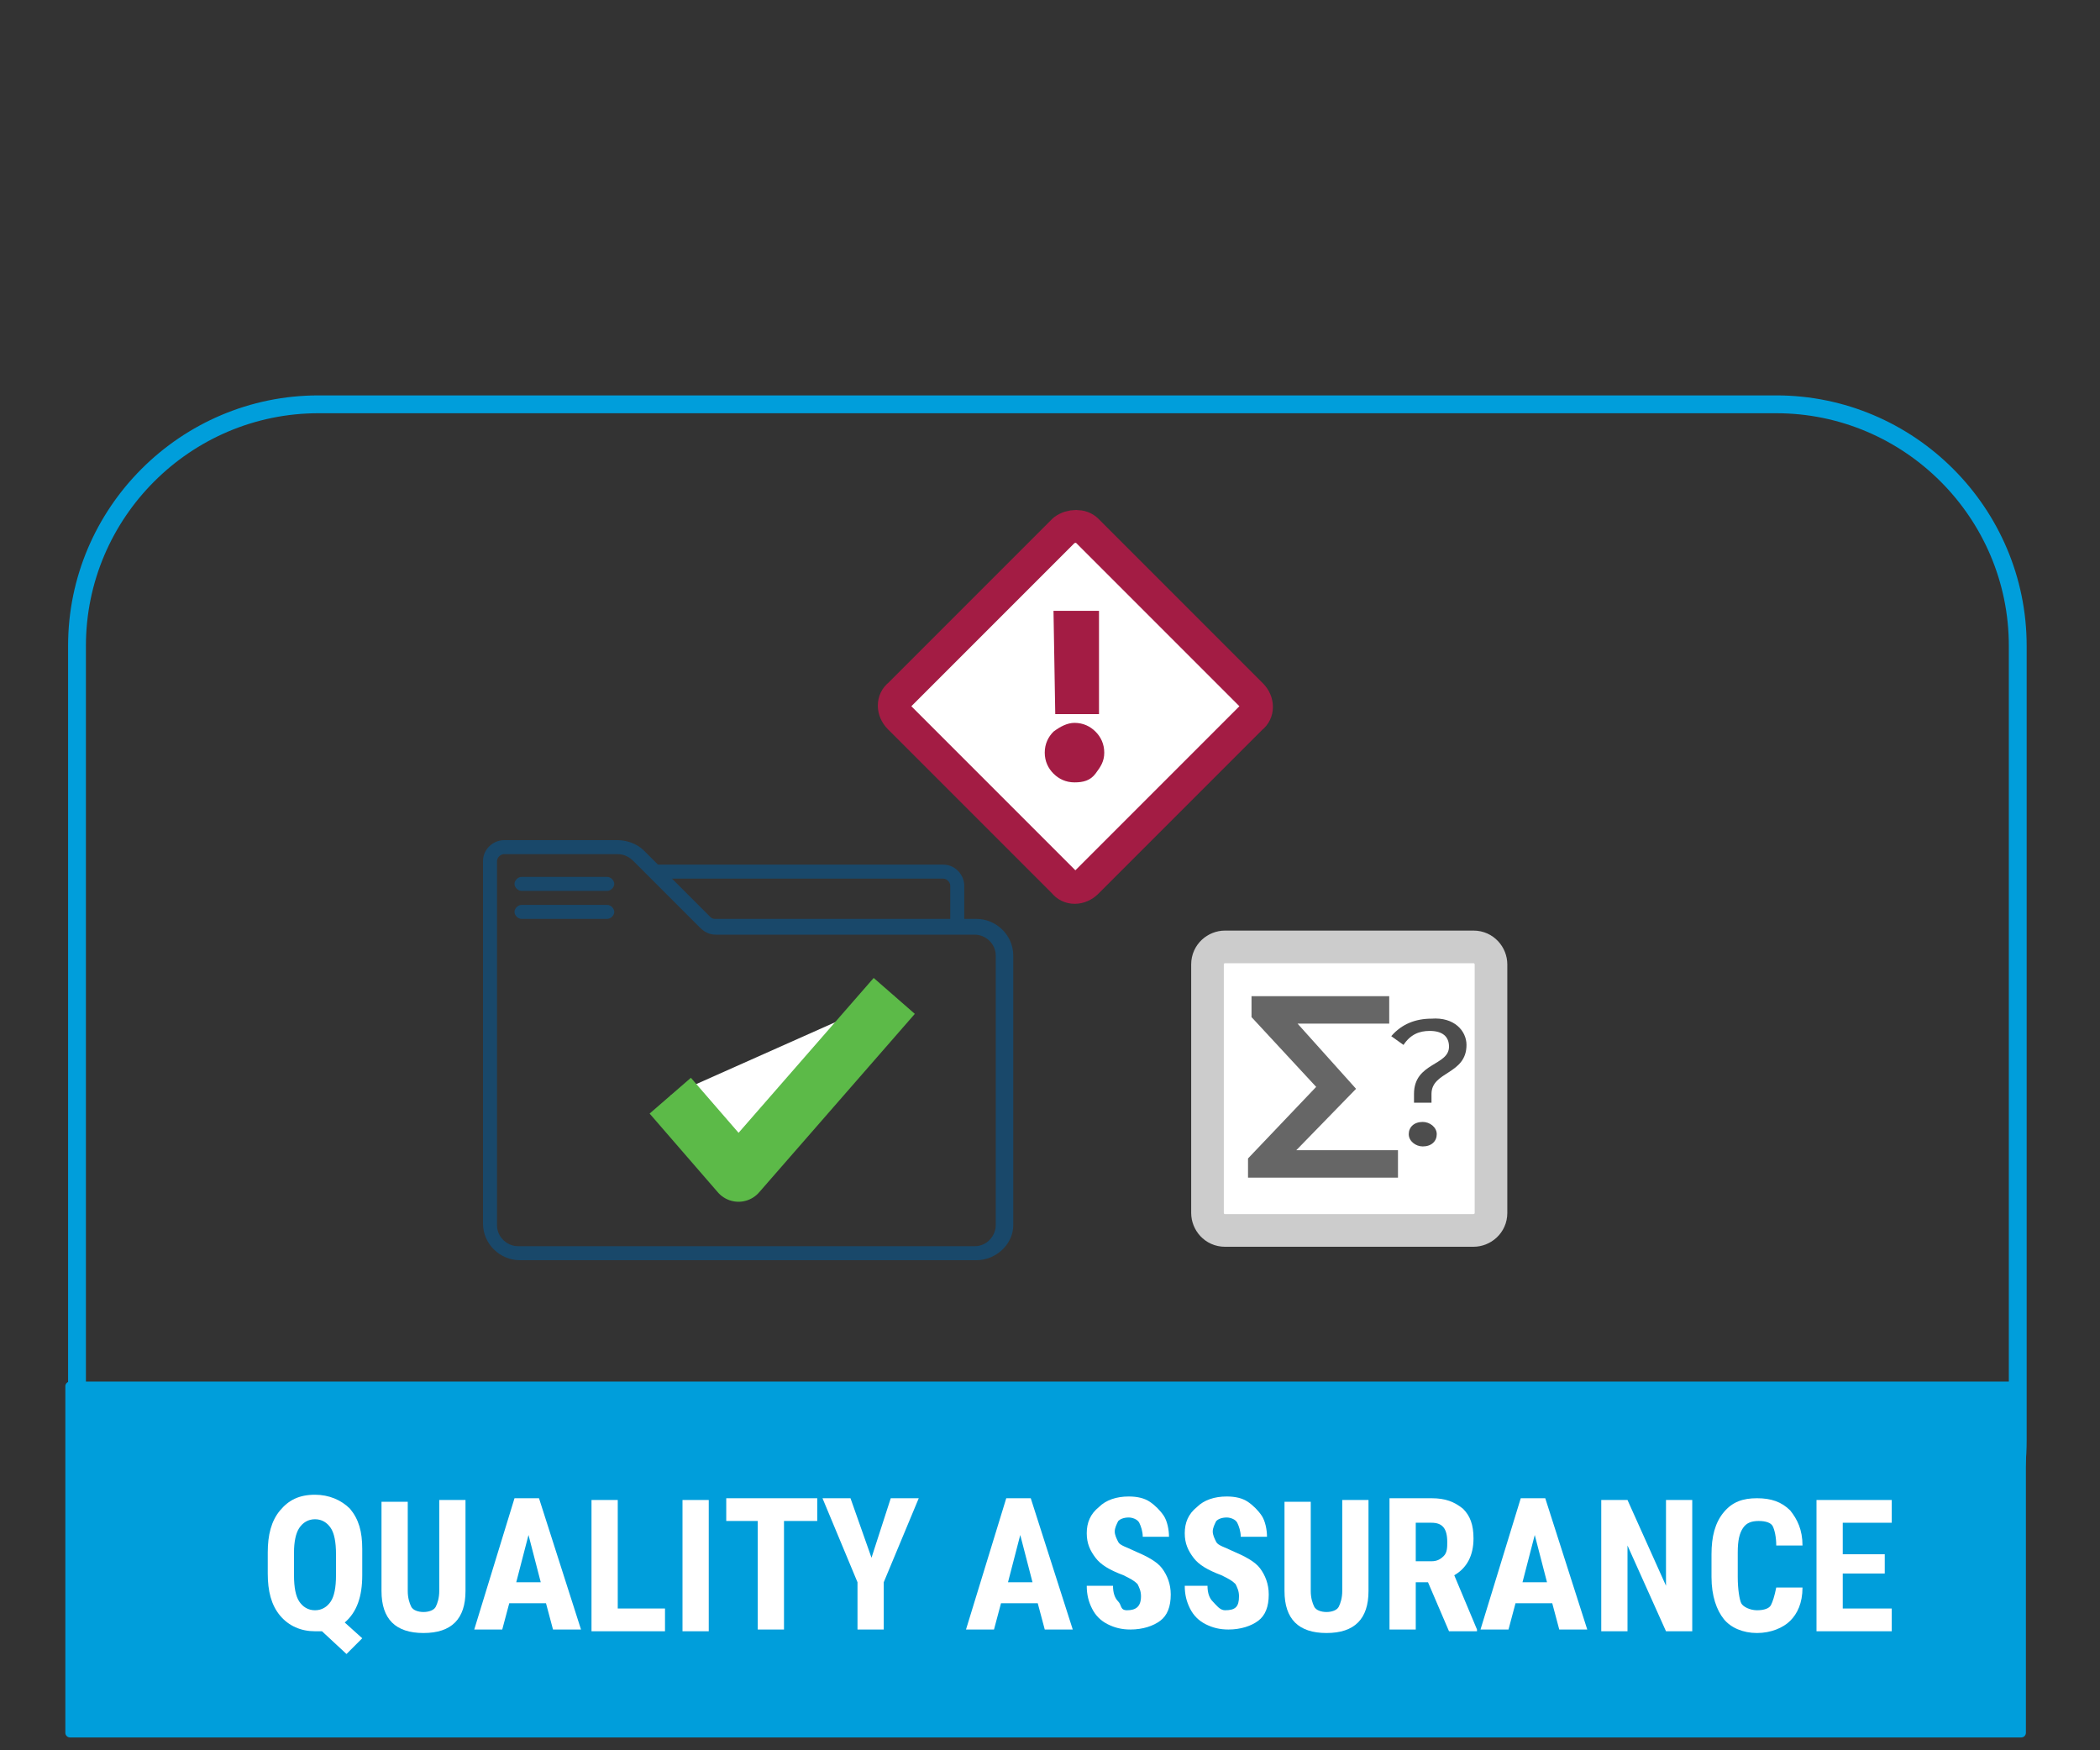 <?xml version="1.0" encoding="utf-8"?>
<!-- Generator: Adobe Illustrator 27.5.0, SVG Export Plug-In . SVG Version: 6.00 Build 0)  -->
<svg version="1.1" id="Layer_1" xmlns="http://www.w3.org/2000/svg" xmlns:xlink="http://www.w3.org/1999/xlink" x="0px" y="0px"
	 viewBox="0 0 120 100" enable-background="new 0 0 120 100" xml:space="preserve">
<rect x="0" y="0" width="120" height="100" fill="#333333" stroke="none"/>
<g id="_x36_" display="none">
	<g id="g40089" transform="translate(11.173,5.561)" display="inline">
		<path id="path31242" fill="none" stroke="#CCCCCC" stroke-width="1.208" stroke-linecap="round" stroke-linejoin="round" d="
			M64.9,41.4l6.8-7"/>
		<path id="path31327" fill="none" stroke="#CCCCCC" stroke-width="1.208" stroke-linecap="round" stroke-linejoin="round" d="
			M77,34.4l6.8,7"/>
		<path id="path31414" fill="none" stroke="#CCCCCC" stroke-width="1.208" stroke-linecap="round" stroke-linejoin="round" d="
			M83.9,28.7l-9.5,7.9l-9.5-7.9"/>
		
			<rect id="rect1266" x="64.9" y="28.7" fill="none" stroke="#CCCCCC" stroke-width="1.208" stroke-linecap="round" stroke-linejoin="round" stroke-miterlimit="15.118" width="18.9" height="12.9"/>
	</g>
	<g id="reports" transform="translate(-1328.988,-13663.75)" display="inline">
		<g id="g2972">
			<g id="g2962">
				<path id="path2958" fill-rule="evenodd" clip-rule="evenodd" fill="#19486A" d="M1369.9,13698.8v0.5v31.9h26.3v-32.4H1369.9z"/>
				<path id="path3366" fill-rule="evenodd" clip-rule="evenodd" fill="#FFFFFF" d="M1371.2,13700.2h23.7v29.6h-23.7V13700.2z"/>
			</g>
			<g id="g3376" transform="matrix(0.367,0,0,0.367,603.335,9623.743)">
				<path id="path3368" fill="#19486A" stroke="#7591A6" stroke-width="1.675" stroke-miterlimit="5.548" d="M2100.6,11155h47.8"
					/>
				<path id="path3370" fill="#19486A" stroke="#7591A6" stroke-width="1.675" stroke-miterlimit="5.548" d="M2100.6,11165.6h47.8
					"/>
				<path id="path3372" fill="#19486A" stroke="#7591A6" stroke-width="1.675" stroke-miterlimit="5.548" d="M2100.6,11176.3h47.8
					"/>
				<path id="path3374" fill="#476D88" d="M2142.5,11116.6c-1.3,0-2.4,1.1-2.4,2.4c0,0.5,0.2,1,0.5,1.4l-9.4,13.1
					c-0.2-0.1-0.5-0.1-0.7-0.1c-0.4,0-0.8,0.1-1.1,0.3l-8.8-8.8c0.2-0.3,0.3-0.7,0.3-1.1c0-1.3-1.1-2.4-2.4-2.4c0,0,0,0,0,0
					c-1.3,0-2.4,1.1-2.4,2.4l0,0c0,0.5,0.2,1,0.5,1.5l-9.2,13.1c-0.3-0.1-0.6-0.2-0.9-0.2c-1.3,0-2.4,1.1-2.4,2.4
					c0,1.3,1.1,2.4,2.4,2.4c0,0,0,0,0,0c1.3,0,2.4-1.1,2.4-2.4l0,0c0-0.5-0.1-0.9-0.4-1.3l9.3-13.2c0.2,0.1,0.5,0.1,0.7,0.1
					c0.4,0,0.8-0.1,1.1-0.3l8.8,8.8c-0.2,0.3-0.3,0.7-0.3,1.1c0,1.3,1.1,2.4,2.4,2.4c1.3,0,2.4-1.1,2.4-2.4c0-0.5-0.2-1-0.5-1.4
					l9.4-13.1c0.2,0.1,0.5,0.1,0.7,0.1c1.3,0,2.4-1.1,2.4-2.4l0,0C2144.9,11117.7,2143.8,11116.6,2142.5,11116.6z"/>
			</g>
		</g>
	</g>
	<g display="inline">
		
			<rect x="4" y="2.3" fill="#009EDB" stroke="#009EDB" stroke-width="0.532" stroke-linejoin="round" stroke-miterlimit="15.118" width="111.5" height="19.8"/>
		<path fill="none" stroke="#009EDB" stroke-width="1.019" stroke-linejoin="round" stroke-miterlimit="15.118" d="M101.5,78.1
			H18.2c-7.6,0-13.8-6.2-13.8-13.8V19c0-7.6,6.2-13.8,13.8-13.8h83.3c7.6,0,13.8,6.2,13.8,13.8v45.4C115.3,72,109.1,78.1,101.5,78.1
			z"/>
	</g>
	<g display="inline">
		<rect x="25.1" y="9" fill="none" width="78.1" height="10"/>
		<path fill="#FFFFFF" d="M30,16.9V9.4h2c0.9,0,1.6,0.3,2.1,0.8c0.5,0.6,0.8,1.3,0.8,2.3v1.2c0,1-0.3,1.8-0.8,2.3s-1.2,0.8-2.1,0.8
			H30z M31.5,10.7v5h0.5c0.5,0,0.9-0.1,1.1-0.4s0.3-0.7,0.3-1.4v-1.3c0-0.7-0.1-1.2-0.3-1.5c-0.2-0.3-0.5-0.4-1-0.4H31.5z"/>
		<path fill="#FFFFFF" d="M37.5,16.9H36V9.4h1.5V16.9z"/>
		<path fill="#FFFFFF" d="M41.9,15c0-0.3-0.1-0.5-0.2-0.7c-0.2-0.2-0.4-0.3-0.8-0.5c-0.8-0.3-1.3-0.6-1.6-1
			c-0.3-0.4-0.5-0.8-0.5-1.4c0-0.6,0.2-1.1,0.7-1.5c0.4-0.4,1-0.6,1.7-0.6c0.5,0,0.9,0.1,1.2,0.3s0.6,0.5,0.8,0.8s0.3,0.8,0.3,1.2
			h-1.5c0-0.3-0.1-0.6-0.2-0.8c-0.1-0.2-0.4-0.3-0.6-0.3c-0.3,0-0.5,0.1-0.6,0.2c-0.1,0.2-0.2,0.4-0.2,0.6c0,0.2,0.1,0.4,0.2,0.6
			s0.5,0.3,0.9,0.5c0.7,0.3,1.3,0.6,1.6,1c0.3,0.4,0.5,0.9,0.5,1.5c0,0.7-0.2,1.2-0.6,1.5s-1,0.5-1.7,0.5c-0.5,0-0.9-0.1-1.3-0.3
			c-0.4-0.2-0.7-0.5-0.9-0.9c-0.2-0.4-0.3-0.8-0.3-1.3H40c0,0.4,0.1,0.7,0.3,0.9c0.2,0.2,0.4,0.3,0.8,0.3
			C41.6,15.8,41.9,15.5,41.9,15z"/>
		<path fill="#FFFFFF" d="M47.6,15c0-0.3-0.1-0.5-0.2-0.7c-0.2-0.2-0.4-0.3-0.8-0.5c-0.8-0.3-1.3-0.6-1.6-1
			c-0.3-0.4-0.5-0.8-0.5-1.4c0-0.6,0.2-1.1,0.7-1.5c0.4-0.4,1-0.6,1.7-0.6c0.5,0,0.9,0.1,1.2,0.3s0.6,0.5,0.8,0.8s0.3,0.8,0.3,1.2
			h-1.5c0-0.3-0.1-0.6-0.2-0.8c-0.1-0.2-0.4-0.3-0.6-0.3c-0.3,0-0.5,0.1-0.6,0.2c-0.1,0.2-0.2,0.4-0.2,0.6c0,0.2,0.1,0.4,0.2,0.6
			s0.5,0.3,0.9,0.5c0.7,0.3,1.3,0.6,1.6,1c0.3,0.4,0.5,0.9,0.5,1.5c0,0.7-0.2,1.2-0.6,1.5s-1,0.5-1.7,0.5c-0.5,0-0.9-0.1-1.3-0.3
			c-0.4-0.2-0.7-0.5-0.9-0.9c-0.2-0.4-0.3-0.8-0.3-1.3h1.5c0,0.4,0.1,0.7,0.3,0.9c0.2,0.2,0.4,0.3,0.8,0.3
			C47.3,15.8,47.6,15.5,47.6,15z"/>
		<path fill="#FFFFFF" d="M54,13.7h-2.4v2h2.8v1.3h-4.3V9.4h4.3v1.3h-2.8v1.8H54V13.7z"/>
		<path fill="#FFFFFF" d="M57.2,9.4l1.4,5.4L60,9.4h2v7.5h-1.5v-2l0.1-3.1l-1.5,5.1h-1l-1.5-5.1l0.1,3.1v2h-1.5V9.4H57.2z"/>
		<path fill="#FFFFFF" d="M64.8,16.9h-1.5V9.4h1.5V16.9z"/>
		<path fill="#FFFFFF" d="M71.3,16.9h-1.5L67.6,12v4.9h-1.5V9.4h1.5l2.2,4.9V9.4h1.5V16.9z"/>
		<path fill="#FFFFFF" d="M76.1,15.4H74l-0.4,1.5H72l2.3-7.5h1.4l2.4,7.5h-1.6L76.1,15.4z M74.3,14.1h1.4L75,11.5L74.3,14.1z"/>
		<path fill="#FFFFFF" d="M83,10.7h-1.8v6.2h-1.5v-6.2h-1.8V9.4H83V10.7z"/>
		<path fill="#FFFFFF" d="M85.5,16.9h-1.5V9.4h1.5V16.9z"/>
		<path fill="#FFFFFF" d="M92,13.9c0,1-0.2,1.8-0.7,2.3c-0.5,0.6-1.1,0.8-2,0.8c-0.8,0-1.5-0.3-2-0.8s-0.7-1.3-0.7-2.3v-1.3
			c0-1,0.2-1.8,0.7-2.4s1.1-0.9,2-0.9c0.8,0,1.5,0.3,2,0.8c0.5,0.6,0.7,1.4,0.7,2.4V13.9z M90.5,12.6c0-0.7-0.1-1.2-0.3-1.5
			s-0.5-0.5-0.9-0.5c-0.4,0-0.7,0.2-0.9,0.5c-0.2,0.3-0.3,0.8-0.3,1.4v1.3c0,0.7,0.1,1.1,0.3,1.4c0.2,0.3,0.5,0.5,0.9,0.5
			c0.4,0,0.7-0.2,0.9-0.5c0.2-0.3,0.3-0.8,0.3-1.4V12.6z"/>
		<path fill="#FFFFFF" d="M98.3,16.9h-1.5L94.6,12v4.9h-1.5V9.4h1.5l2.2,4.9V9.4h1.5V16.9z"/>
	</g>
</g>
<g id="_x35_">
	<g>
		
			<path id="rect57733_00000121268627076722930340000011524778592787165853_" fill="#FFFFFF" stroke="#A31C44" stroke-width="1.877" stroke-linejoin="round" stroke-miterlimit="15.118" d="
			M62.1,30.3l9.4,9.4c0.4,0.4,0.4,1,0,1.3l-9.4,9.4c-0.4,0.4-1,0.4-1.3,0l-9.4-9.4c-0.4-0.4-0.4-1,0-1.3l9.4-9.4
			C61.2,30,61.8,30,62.1,30.3z"/>
		<g>
			<g>
				<path fill="#A31C44" d="M61.4,41.3c0.5,0,0.9,0.2,1.2,0.5c0.3,0.3,0.5,0.7,0.5,1.2c0,0.5-0.2,0.8-0.5,1.2s-0.7,0.5-1.2,0.5
					c-0.5,0-0.9-0.2-1.2-0.5s-0.5-0.7-0.5-1.2c0-0.5,0.2-0.9,0.5-1.2C60.6,41.5,61,41.3,61.4,41.3z M62.8,34.9l0,5.9h-2.5l-0.1-5.9
					H62.8z"/>
			</g>
		</g>
	</g>
	<g>
		<path fill="#19486A" d="M55.8,72H29.7c-1.1,0-2.1-0.9-2.1-2.1V49.2c0-0.7,0.6-1.2,1.2-1.2h6.5c0.5,0,1.1,0.2,1.5,0.6l3.8,3.8
			c0.1,0.1,0.2,0.1,0.3,0.1h14.9c1.1,0,2.1,0.9,2.1,2.1V70C57.9,71.1,56.9,72,55.8,72z M28.8,48.8c-0.2,0-0.4,0.2-0.4,0.4V70
			c0,0.7,0.6,1.2,1.2,1.2h26.1c0.7,0,1.2-0.6,1.2-1.2V54.6c0-0.7-0.6-1.2-1.2-1.2H40.9c-0.3,0-0.6-0.1-0.9-0.4l-3.8-3.8
			c-0.2-0.2-0.5-0.4-0.9-0.4H28.8z"/>
		<path fill="#19486A" d="M55.1,52.9h-0.8v-2.3c0-0.2-0.2-0.4-0.4-0.4H37.4v-0.8h16.5c0.7,0,1.2,0.6,1.2,1.2V52.9z"/>
		<path fill="#19486A" d="M34.7,50.9h-4.9c-0.2,0-0.4-0.2-0.4-0.4s0.2-0.4,0.4-0.4h4.9c0.2,0,0.4,0.2,0.4,0.4S34.9,50.9,34.7,50.9z"
			/>
		<path fill="#19486A" d="M34.7,52.5h-4.9c-0.2,0-0.4-0.2-0.4-0.4s0.2-0.4,0.4-0.4h4.9c0.2,0,0.4,0.2,0.4,0.4S34.9,52.5,34.7,52.5z"
			/>
	</g>
	<g>
		
			<path id="rect57733_00000003785078123856905610000017813609073775196824_" fill="#FFFFFF" stroke="#CCCCCC" stroke-width="1.865" stroke-linejoin="round" stroke-miterlimit="15.118" d="
			M70,54.1l14.2,0c0.6,0,1,0.5,1,1v14.2c0,0.6-0.5,1-1,1H70c-0.6,0-1-0.5-1-1V55.1C69,54.5,69.5,54.1,70,54.1z"/>
		<g>
			<path fill="#666666" stroke="#666666" stroke-width="0.569" stroke-miterlimit="10" d="M71.6,67v-0.7l4-4.2L71.8,58v-0.8h7.3v1
				h-5.5v0.1l3.5,3.9L73.4,66v0h6.2v1H71.6z"/>
		</g>
		<g>
			<g>
				<path fill="#4D4D4D" d="M83.8,59.7c0,1.7-2,1.5-2,2.8V63h-1v-0.5c0-1.8,2-1.6,2-2.7c0-0.6-0.4-0.9-1.1-0.9
					c-0.6,0-1.1,0.2-1.5,0.8l-0.7-0.5c0.6-0.7,1.4-1,2.3-1C83.1,58.1,83.8,58.9,83.8,59.7z M82.1,64.8c0,0.4-0.3,0.7-0.8,0.7
					c-0.4,0-0.8-0.3-0.8-0.7c0-0.4,0.3-0.7,0.8-0.7C81.7,64.1,82.1,64.4,82.1,64.8z"/>
			</g>
		</g>
	</g>
	<g>
		
			<rect x="4" y="79.2" fill="#009EDB" stroke="#009EDB" stroke-width="0.532" stroke-linejoin="round" stroke-miterlimit="15.118" width="111.5" height="19.8"/>
		<path fill="none" stroke="#009EDB" stroke-width="1.019" stroke-linejoin="round" stroke-miterlimit="15.118" d="M101.5,23.1
			H18.2c-7.6,0-13.8,6.2-13.8,13.8v45.4c0,7.6,6.2,13.8,13.8,13.8h83.3c7.6,0,13.8-6.2,13.8-13.8V36.9
			C115.3,29.3,109.1,23.1,101.5,23.1z"/>
	</g>
	<g>
		<rect x="13.6" y="85.3" fill="none" width="96.1" height="11.9"/>
		<path fill="#FFFFFF" d="M20.7,90c0,1.2-0.3,2.1-1,2.7l1,0.9l-0.9,0.9l-1.4-1.3l-0.4,0c-0.8,0-1.5-0.3-2-0.9
			c-0.5-0.6-0.7-1.4-0.7-2.4v-1.2c0-1,0.2-1.8,0.7-2.4c0.5-0.6,1.1-0.9,2-0.9c0.8,0,1.5,0.3,2,0.8c0.5,0.6,0.7,1.3,0.7,2.3V90z
			 M19.2,88.8c0-0.7-0.1-1.2-0.3-1.5c-0.2-0.3-0.5-0.5-0.9-0.5s-0.7,0.2-0.9,0.5c-0.2,0.3-0.3,0.8-0.3,1.4V90c0,0.7,0.1,1.2,0.3,1.5
			c0.2,0.3,0.5,0.5,0.9,0.5c0.4,0,0.7-0.2,0.9-0.5c0.2-0.3,0.3-0.8,0.3-1.5V88.8z"/>
		<path fill="#FFFFFF" d="M26.6,85.7v5.2c0,0.8-0.2,1.4-0.6,1.8c-0.4,0.4-1,0.6-1.8,0.6c-0.8,0-1.4-0.2-1.8-0.6
			c-0.4-0.4-0.6-1-0.6-1.8v-5.1h1.5v5.1c0,0.4,0.1,0.7,0.2,0.9s0.4,0.3,0.7,0.3s0.6-0.1,0.7-0.3c0.1-0.2,0.2-0.5,0.2-0.9v-5.2H26.6z
			"/>
		<path fill="#FFFFFF" d="M31.2,91.6h-2.1l-0.4,1.5h-1.6l2.3-7.5h1.4l2.4,7.5h-1.6L31.2,91.6z M29.5,90.4h1.4l-0.7-2.7L29.5,90.4z"
			/>
		<path fill="#FFFFFF" d="M35.4,91.9h2.6v1.3h-4.2v-7.5h1.5V91.9z"/>
		<path fill="#FFFFFF" d="M40.5,93.2H39v-7.5h1.5V93.2z"/>
		<path fill="#FFFFFF" d="M46.6,86.9h-1.8v6.2h-1.5v-6.2h-1.8v-1.3h5.2V86.9z"/>
		<path fill="#FFFFFF" d="M49.8,89l1.1-3.4h1.6l-2,4.8v2.7h-1.5v-2.7l-2-4.8h1.6L49.8,89z"/>
		<path fill="#FFFFFF" d="M59.3,91.6h-2.1l-0.4,1.5h-1.6l2.3-7.5h1.4l2.4,7.5h-1.6L59.3,91.6z M57.6,90.4H59l-0.7-2.7L57.6,90.4z"/>
		<path fill="#FFFFFF" d="M65.2,91.2c0-0.3-0.1-0.5-0.2-0.7c-0.2-0.2-0.4-0.3-0.8-0.5c-0.8-0.3-1.3-0.6-1.6-1
			c-0.3-0.4-0.5-0.8-0.5-1.4c0-0.6,0.2-1.1,0.7-1.5c0.4-0.4,1-0.6,1.7-0.6c0.5,0,0.9,0.1,1.2,0.3s0.6,0.5,0.8,0.8s0.3,0.8,0.3,1.2
			h-1.5c0-0.3-0.1-0.6-0.2-0.8c-0.1-0.2-0.4-0.3-0.6-0.3c-0.3,0-0.5,0.1-0.6,0.2c-0.1,0.2-0.2,0.4-0.2,0.6c0,0.2,0.1,0.4,0.2,0.6
			s0.5,0.3,0.9,0.5c0.7,0.3,1.3,0.6,1.6,1c0.3,0.4,0.5,0.9,0.5,1.5c0,0.7-0.2,1.2-0.6,1.5s-1,0.5-1.7,0.5c-0.5,0-0.9-0.1-1.3-0.3
			c-0.4-0.2-0.7-0.5-0.9-0.9c-0.2-0.4-0.3-0.8-0.3-1.3h1.5c0,0.4,0.1,0.7,0.3,0.9S64,92,64.4,92C64.9,92,65.2,91.8,65.2,91.2z"/>
		<path fill="#FFFFFF" d="M70.8,91.2c0-0.3-0.1-0.5-0.2-0.7c-0.2-0.2-0.4-0.3-0.8-0.5c-0.8-0.3-1.3-0.6-1.6-1
			c-0.3-0.4-0.5-0.8-0.5-1.4c0-0.6,0.2-1.1,0.7-1.5c0.4-0.4,1-0.6,1.7-0.6c0.5,0,0.9,0.1,1.2,0.3s0.6,0.5,0.8,0.8s0.3,0.8,0.3,1.2
			h-1.5c0-0.3-0.1-0.6-0.2-0.8c-0.1-0.2-0.4-0.3-0.6-0.3c-0.3,0-0.5,0.1-0.6,0.2c-0.1,0.2-0.2,0.4-0.2,0.6c0,0.2,0.1,0.4,0.2,0.6
			s0.5,0.3,0.9,0.5c0.7,0.3,1.3,0.6,1.6,1c0.3,0.4,0.5,0.9,0.5,1.5c0,0.7-0.2,1.2-0.6,1.5s-1,0.5-1.7,0.5c-0.5,0-0.9-0.1-1.3-0.3
			c-0.4-0.2-0.7-0.5-0.9-0.9c-0.2-0.4-0.3-0.8-0.3-1.3H69c0,0.4,0.1,0.7,0.3,0.9S69.7,92,70,92C70.6,92,70.8,91.8,70.8,91.2z"/>
		<path fill="#FFFFFF" d="M78.2,85.7v5.2c0,0.8-0.2,1.4-0.6,1.8c-0.4,0.4-1,0.6-1.8,0.6c-0.8,0-1.4-0.2-1.8-0.6
			c-0.4-0.4-0.6-1-0.6-1.8v-5.1h1.5v5.1c0,0.4,0.1,0.7,0.2,0.9s0.4,0.3,0.7,0.3s0.6-0.1,0.7-0.3c0.1-0.2,0.2-0.5,0.2-0.9v-5.2H78.2z
			"/>
		<path fill="#FFFFFF" d="M81.6,90.4h-0.7v2.7h-1.5v-7.5h2.4c0.8,0,1.3,0.2,1.8,0.6c0.4,0.4,0.6,0.9,0.6,1.7c0,1-0.4,1.7-1.1,2.1
			l1.3,3.1v0.1h-1.6L81.6,90.4z M80.9,89.2h0.9c0.3,0,0.5-0.1,0.7-0.3c0.2-0.2,0.2-0.5,0.2-0.8c0-0.8-0.3-1.1-0.9-1.1h-0.9V89.2z"/>
		<path fill="#FFFFFF" d="M88.7,91.6h-2.1l-0.4,1.5h-1.6l2.3-7.5h1.4l2.4,7.5h-1.6L88.7,91.6z M87,90.4h1.4l-0.7-2.7L87,90.4z"/>
		<path fill="#FFFFFF" d="M96.7,93.2h-1.5L93,88.3v4.9h-1.5v-7.5H93l2.2,4.9v-4.9h1.5V93.2z"/>
		<path fill="#FFFFFF" d="M103,90.7c0,0.9-0.3,1.5-0.7,1.9c-0.4,0.4-1.1,0.7-1.9,0.7c-0.8,0-1.5-0.3-1.9-0.8s-0.7-1.3-0.7-2.4v-1.3
			c0-1,0.2-1.8,0.7-2.4c0.5-0.6,1.1-0.8,1.9-0.8c0.8,0,1.4,0.2,1.9,0.7c0.4,0.5,0.7,1.1,0.7,2h-1.5c0-0.5-0.1-0.9-0.2-1.1
			c-0.1-0.2-0.4-0.3-0.8-0.3c-0.4,0-0.7,0.1-0.9,0.4s-0.3,0.7-0.3,1.4v1.4c0,0.7,0.1,1.3,0.2,1.5s0.5,0.4,0.9,0.4
			c0.4,0,0.7-0.1,0.8-0.3s0.2-0.5,0.3-1H103z"/>
		<path fill="#FFFFFF" d="M107.7,89.9h-2.4v2h2.8v1.3h-4.3v-7.5h4.3v1.3h-2.8v1.8h2.4V89.9z"/>
	</g>
	
		<path id="path15766_00000088853613778076089200000006848654716269591969_" fill="#FFFFFF" stroke="#5CBA48" stroke-width="3.121" stroke-linejoin="round" stroke-miterlimit="15.118" d="
		M38.3,62.6l3.9,4.5l8.9-10.2"/>
</g>
<g id="_x34_" display="none">
	<path display="inline" fill="#19486A" d="M69.5,40.5c-0.1-0.8-0.7-1.4-1.7-2c-0.4-0.2-0.8-0.4-1.3-0.6c-0.4-0.2-0.9-0.3-1.4-0.4
		c-0.1,0-0.3-0.1-0.4-0.1c-1.4-0.3-3.1-0.5-4.8-0.5s-3.4,0.2-4.8,0.5c-0.1,0-0.3,0.1-0.4,0.1c-0.5,0.1-1,0.3-1.4,0.4
		c-0.5,0.2-0.9,0.4-1.3,0.6c-1,0.6-1.6,1.2-1.7,2c0,0.1,0,0.1,0,0.2v4.7v4.5v0.2v4.7c0,1.1,1.1,2.1,3.1,2.8c0.7,0.3,1.6,0.5,2.5,0.6
		c0,0,0,0,0,0c0.1,0,0.2,0,0.3,0c0,0,0,0,0,0c0.2,0,0.3,0,0.5,0.1c0,0,0.1,0,0.1,0c0.1,0,0.2,0,0.2,0c0,0,0.1,0,0.1,0
		c0.1,0,0.2,0,0.3,0c0.1,0,0.1,0,0.2,0c0.1,0,0.1,0,0.2,0c0.1,0,0.2,0,0.3,0c0.1,0,0.1,0,0.2,0c0.1,0,0.2,0,0.3,0c0,0,0.1,0,0.1,0
		c0.1,0,0.2,0,0.4,0c0,0,0,0,0.1,0c0.1,0,0.3,0,0.4,0c0,0,0.1,0,0.1,0c0.1,0,0.3,0,0.4,0s0.3,0,0.4,0c0,0,0.1,0,0.1,0
		c0.1,0,0.3,0,0.4,0c0,0,0,0,0.1,0c0.1,0,0.2,0,0.4,0c0,0,0.1,0,0.1,0c0.1,0,0.2,0,0.3,0c0.1,0,0.1,0,0.2,0c0.1,0,0.2,0,0.3,0
		c0.1,0,0.1,0,0.2,0c0.1,0,0.1,0,0.2,0c0.1,0,0.2,0,0.3,0c0,0,0.1,0,0.1,0c0.1,0,0.2,0,0.2,0c0,0,0.1,0,0.1,0c0.2,0,0.3,0,0.5-0.1
		c0,0,0,0,0,0c0.1,0,0.2,0,0.3,0c0,0,0,0,0,0c0.9-0.2,1.7-0.4,2.5-0.6c2-0.7,3.1-1.7,3.1-2.8v-4.7v-0.2v-4.5v-4.7
		C69.5,40.6,69.5,40.6,69.5,40.5z M51.7,42.8c0.4,0.2,0.9,0.5,1.5,0.7c0.4,0.1,0.8,0.3,1.3,0.4c1.6,0.4,3.5,0.6,5.4,0.6
		s3.8-0.2,5.4-0.6c0.4-0.1,0.9-0.2,1.3-0.4c0.6-0.2,1.1-0.4,1.5-0.7c0.2-0.1,0.3-0.2,0.5-0.3v2.9c0,1.1-3.3,2.7-8.6,2.7
		s-8.6-1.5-8.6-2.7v-2.9C51.3,42.6,51.5,42.7,51.7,42.8z M59.8,38c5.3,0,8.6,1.5,8.6,2.7c0,1.1-3.3,2.7-8.6,2.7s-8.6-1.5-8.6-2.7
		C51.2,39.6,54.5,38,59.8,38z M68.4,54.8c0,0.8-1.6,1.8-4.4,2.3c-0.1,0-0.1,0-0.2,0c0,0,0,0-0.1,0c0,0-0.1,0-0.1,0c0,0-0.1,0-0.1,0
		c0,0-0.1,0-0.1,0c0,0-0.1,0-0.1,0c0,0-0.1,0-0.1,0c0,0-0.1,0-0.1,0c-0.1,0-0.1,0-0.2,0c0,0,0,0,0,0c-0.1,0-0.2,0-0.2,0
		c0,0,0,0-0.1,0c-0.1,0-0.1,0-0.2,0c0,0-0.1,0-0.1,0c-0.1,0-0.1,0-0.2,0c0,0-0.1,0-0.1,0c-0.1,0-0.1,0-0.2,0c0,0-0.1,0-0.1,0
		c-0.1,0-0.1,0-0.2,0c0,0,0,0-0.1,0c-0.1,0-0.2,0-0.3,0c0,0,0,0,0,0c-0.1,0-0.1,0-0.2,0c0,0-0.1,0-0.1,0c-0.1,0-0.1,0-0.2,0
		c0,0-0.1,0-0.1,0c-0.1,0-0.1,0-0.2,0c0,0-0.1,0-0.1,0c-0.1,0-0.1,0-0.2,0c0,0-0.1,0-0.1,0c-0.1,0-0.2,0-0.3,0s-0.2,0-0.3,0
		c0,0-0.1,0-0.1,0c-0.1,0-0.1,0-0.2,0c0,0-0.1,0-0.1,0c-0.1,0-0.1,0-0.2,0c0,0-0.1,0-0.1,0c-0.1,0-0.1,0-0.2,0c0,0-0.1,0-0.1,0
		c-0.1,0-0.1,0-0.2,0c0,0,0,0,0,0c-0.1,0-0.2,0-0.3,0c0,0,0,0-0.1,0c-0.1,0-0.1,0-0.2,0c0,0-0.1,0-0.1,0c-0.1,0-0.1,0-0.2,0
		c0,0-0.1,0-0.1,0c-0.1,0-0.1,0-0.2,0c0,0-0.1,0-0.1,0c-0.1,0-0.1,0-0.2,0c0,0,0,0-0.1,0c-0.1,0-0.2,0-0.2,0c0,0,0,0,0,0
		c-0.1,0-0.1,0-0.2,0c0,0-0.1,0-0.1,0c0,0-0.1,0-0.1,0c0,0-0.1,0-0.1,0c0,0-0.1,0-0.1,0c0,0-0.1,0-0.1,0c0,0-0.1,0-0.1,0
		c0,0,0,0-0.1,0c-0.1,0-0.1,0-0.2,0c-2.8-0.5-4.4-1.5-4.4-2.3v-2.9c0.5,0.4,1.1,0.7,2,1c1,0.4,2.2,0.6,3.5,0.8c0,0,0,0,0.1,0
		c0.1,0,0.3,0,0.4,0c0,0,0.1,0,0.1,0c0.1,0,0.2,0,0.3,0c0.1,0,0.1,0,0.2,0c0.1,0,0.2,0,0.3,0c0.1,0,0.1,0,0.2,0c0.1,0,0.2,0,0.3,0
		c0.1,0,0.1,0,0.2,0c0.1,0,0.2,0,0.3,0c0.1,0,0.1,0,0.2,0c0.2,0,0.3,0,0.5,0s0.3,0,0.5,0c0.1,0,0.1,0,0.2,0c0.1,0,0.2,0,0.3,0
		c0.1,0,0.1,0,0.2,0c0.1,0,0.2,0,0.3,0c0.1,0,0.1,0,0.2,0c0.1,0,0.2,0,0.3,0c0.1,0,0.1,0,0.2,0c0.1,0,0.2,0,0.3,0c0,0,0.1,0,0.1,0
		c0.1,0,0.3,0,0.4,0c0,0,0,0,0.1,0c1.3-0.2,2.5-0.4,3.5-0.8c0.8-0.3,1.5-0.6,2-1V54.8z M68.4,50.1c0,0.7-1.4,1.7-4,2.2
		c-0.2,0.1-0.5,0.1-0.7,0.1c0,0,0,0,0,0c-0.2,0-0.3,0.1-0.5,0.1c0,0,0,0,0,0c-0.1,0-0.2,0-0.3,0c0,0,0,0,0,0c-0.2,0-0.4,0-0.5,0.1
		c0,0,0,0,0,0c-0.1,0-0.2,0-0.2,0c0,0,0,0-0.1,0c-0.2,0-0.4,0-0.6,0c0,0,0,0-0.1,0c-0.1,0-0.2,0-0.2,0c0,0,0,0-0.1,0
		c-0.1,0-0.2,0-0.3,0c0,0,0,0,0,0c-0.1,0-0.2,0-0.3,0c0,0-0.1,0-0.1,0c-0.1,0-0.1,0-0.2,0c0,0-0.1,0-0.1,0c-0.1,0-0.2,0-0.3,0
		s-0.2,0-0.3,0c0,0-0.1,0-0.1,0c-0.1,0-0.1,0-0.2,0c0,0-0.1,0-0.1,0c-0.1,0-0.2,0-0.3,0c0,0,0,0,0,0c-0.1,0-0.2,0-0.3,0
		c0,0,0,0-0.1,0c-0.1,0-0.2,0-0.2,0c0,0,0,0-0.1,0c-0.2,0-0.4,0-0.6,0c0,0,0,0-0.1,0c-0.1,0-0.2,0-0.2,0c0,0,0,0,0,0
		c-0.2,0-0.4,0-0.5-0.1c0,0,0,0,0,0c-0.1,0-0.2,0-0.3,0c0,0,0,0,0,0c-0.2,0-0.4-0.1-0.5-0.1c0,0,0,0,0,0c-0.3,0-0.5-0.1-0.7-0.1
		c-2.5-0.5-4-1.5-4-2.2v-0.2v-2.7c0,0,0.1,0,0.1,0.1c0.1,0,0.1,0.1,0.2,0.1c0.1,0,0.1,0.1,0.2,0.1c0.1,0.1,0.2,0.1,0.4,0.2
		c0,0,0,0,0,0c0.3,0.2,0.7,0.3,1.1,0.5c0.4,0.2,0.9,0.3,1.4,0.4c0.1,0,0.3,0.1,0.4,0.1c1.4,0.3,3.1,0.5,4.8,0.5s3.4-0.2,4.8-0.5
		c0.1,0,0.3-0.1,0.4-0.1c0.5-0.1,1-0.3,1.4-0.4c0.4-0.1,0.8-0.3,1.1-0.5c0,0,0,0,0,0c0.1-0.1,0.3-0.1,0.4-0.2c0.1,0,0.1-0.1,0.2-0.1
		c0.1,0,0.1-0.1,0.2-0.1c0,0,0.1,0,0.1-0.1v2.7V50.1z"/>
	<g display="inline">
		
			<path id="rect57733_00000132776400121393379990000000061285690075463808_" fill="#FFFFFF" stroke="#009EDB" stroke-width="1.877" stroke-linejoin="round" stroke-miterlimit="15.118" d="
			M78.5,34l13.4,0c0.5,0,1,0.4,1,1v13.4c0,0.5-0.4,1-1,1l-13.4,0c-0.5,0-1-0.4-1-1V34.9C77.5,34.4,78,34,78.5,34z"/>
		<g>
			<path fill="#666666" stroke="#666666" stroke-width="0.563" stroke-miterlimit="10" d="M81,46.1v-0.6l4.2-3.9l-3.9-3.9v-0.7h7.6
				v0.9h-5.8v0l3.7,3.6l-3.9,3.7v0h6.5v0.9H81z"/>
		</g>
	</g>
	<g id="g4010" transform="matrix(0.94,0,0,0.94,-42.849,-204.966)" display="inline">
		<path fill="#3FA9F5" d="M102.3,291.9h-15c-1.2,0-2.2-1-2.2-2.2v-15c0-1.2,1-2.2,2.2-2.2h15c1.2,0,2.2,1,2.2,2.2v15
			C104.5,290.9,103.5,291.9,102.3,291.9z"/>
		<g id="g21310" transform="matrix(0.833,0,0,0.833,1.986,34.552)">
			<path id="path21300" fill="#FFFFFF" stroke="#FFFFFF" stroke-width="1.517" stroke-miterlimit="11.842" d="M106.2,287.5v9"/>
			<path id="path21302" fill="#FFFFFF" stroke="#FFFFFF" stroke-width="1.517" stroke-miterlimit="11.842" d="M101.6,292h9"/>
		</g>
		<path id="path21314" fill="#FFFFFF" stroke="#FFFFFF" stroke-width="1.517" stroke-miterlimit="14.211" d="M95.4,277.9h7.5"/>
		<g id="g21322" transform="matrix(0.589,0.589,-0.589,0.589,248.201,88.6)">
			<path id="path21318" fill="#FFFFFF" stroke="#FFFFFF" stroke-width="1.517" stroke-miterlimit="11.842" d="M34.3,297.7v9"/>
			<path id="path21320" fill="#FFFFFF" stroke="#FFFFFF" stroke-width="1.517" stroke-miterlimit="11.842" d="M29.8,302.2h9"/>
		</g>
		<g id="g32533" transform="translate(43.752,207.255)">
			<path id="path21406" fill="none" stroke="#FFFFFF" stroke-width="1.517" stroke-miterlimit="14.211" d="M51.6,77.9h7.5"/>
			<path id="path21408" fill="none" stroke="#FFFFFF" stroke-width="1.517" stroke-miterlimit="14.211" d="M51.6,80.9h7.5"/>
		</g>
	</g>
	<g display="inline">
		
			<rect x="4" y="2.3" fill="#009EDB" stroke="#009EDB" stroke-width="0.532" stroke-linejoin="round" stroke-miterlimit="15.118" width="111.5" height="19.8"/>
		<path fill="none" stroke="#009EDB" stroke-width="1.019" stroke-linejoin="round" stroke-miterlimit="15.118" d="M101.5,78.1
			H18.2c-7.6,0-13.8-6.2-13.8-13.8V19c0-7.6,6.2-13.8,13.8-13.8h83.3c7.6,0,13.8,6.2,13.8,13.8v45.4C115.3,72,109.1,78.1,101.5,78.1
			z"/>
	</g>
	<g display="inline">
		<rect x="25.2" y="9" fill="none" width="66.7" height="11.6"/>
		<path fill="#FFFFFF" d="M33.6,14.4c0,0.9-0.3,1.5-0.7,1.9S31.8,17,31,17c-0.8,0-1.5-0.3-1.9-0.8s-0.7-1.3-0.7-2.4v-1.3
			c0-1,0.2-1.8,0.7-2.4s1.1-0.8,1.9-0.8c0.8,0,1.4,0.2,1.9,0.7s0.7,1.1,0.7,2h-1.5c0-0.5-0.1-0.9-0.2-1.1c-0.1-0.2-0.4-0.3-0.8-0.3
			c-0.4,0-0.7,0.1-0.9,0.4s-0.3,0.7-0.3,1.4v1.4c0,0.7,0.1,1.3,0.2,1.5c0.2,0.3,0.5,0.4,0.9,0.4c0.4,0,0.7-0.1,0.8-0.3
			s0.2-0.5,0.3-1H33.6z"/>
		<path fill="#FFFFFF" d="M39.8,13.9c0,1-0.2,1.8-0.7,2.3c-0.5,0.6-1.1,0.8-2,0.8c-0.8,0-1.5-0.3-2-0.8s-0.7-1.3-0.7-2.3v-1.3
			c0-1,0.2-1.8,0.7-2.4s1.1-0.9,2-0.9c0.8,0,1.5,0.3,2,0.8c0.5,0.6,0.7,1.4,0.7,2.4V13.9z M38.3,12.6c0-0.7-0.1-1.2-0.3-1.5
			s-0.5-0.5-0.9-0.5c-0.4,0-0.7,0.2-0.9,0.5c-0.2,0.3-0.3,0.8-0.3,1.4v1.3c0,0.7,0.1,1.1,0.3,1.4c0.2,0.3,0.5,0.5,0.9,0.5
			c0.4,0,0.7-0.2,0.9-0.5c0.2-0.3,0.3-0.8,0.3-1.4V12.6z"/>
		<path fill="#FFFFFF" d="M42.9,9.4l1.4,5.4l1.4-5.4h2v7.5h-1.5v-2l0.1-3.1l-1.5,5.1h-1l-1.5-5.1l0.1,3.1v2h-1.5V9.4H42.9z"/>
		<path fill="#FFFFFF" d="M50.4,14.3v2.6h-1.5V9.4h2.5c0.7,0,1.3,0.2,1.8,0.7s0.7,1.1,0.7,1.8c0,0.7-0.2,1.3-0.7,1.7s-1,0.6-1.8,0.6
			H50.4z M50.4,13h1c0.3,0,0.5-0.1,0.7-0.3c0.2-0.2,0.2-0.5,0.2-0.8c0-0.4-0.1-0.7-0.2-0.9c-0.2-0.2-0.4-0.3-0.6-0.3h-1.1V13z"/>
		<path fill="#FFFFFF" d="M56.4,16.9h-1.5V9.4h1.5V16.9z"/>
		<path fill="#FFFFFF" d="M59.2,15.7h2.6v1.3h-4.2V9.4h1.5V15.7z"/>
		<path fill="#FFFFFF" d="M66.4,15.4h-2.1l-0.4,1.5h-1.6l2.3-7.5H66l2.4,7.5h-1.6L66.4,15.4z M64.7,14.1h1.4l-0.7-2.7L64.7,14.1z"/>
		<path fill="#FFFFFF" d="M73.3,10.7h-1.8v6.2H70v-6.2h-1.8V9.4h5.2V10.7z"/>
		<path fill="#FFFFFF" d="M75.8,16.9h-1.5V9.4h1.5V16.9z"/>
		<path fill="#FFFFFF" d="M82.3,13.9c0,1-0.2,1.8-0.7,2.3c-0.5,0.6-1.1,0.8-2,0.8c-0.8,0-1.5-0.3-2-0.8s-0.7-1.3-0.7-2.3v-1.3
			c0-1,0.2-1.8,0.7-2.4s1.1-0.9,2-0.9c0.8,0,1.5,0.3,2,0.8c0.5,0.6,0.7,1.4,0.7,2.4V13.9z M80.8,12.6c0-0.7-0.1-1.2-0.3-1.5
			s-0.5-0.5-0.9-0.5c-0.4,0-0.7,0.2-0.9,0.5c-0.2,0.3-0.3,0.8-0.3,1.4v1.3c0,0.7,0.1,1.1,0.3,1.4c0.2,0.3,0.5,0.5,0.9,0.5
			c0.4,0,0.7-0.2,0.9-0.5c0.2-0.3,0.3-0.8,0.3-1.4V12.6z"/>
		<path fill="#FFFFFF" d="M88.6,16.9h-1.5L84.9,12v4.9h-1.5V9.4h1.5l2.2,4.9V9.4h1.5V16.9z"/>
	</g>
</g>
<g id="_x33_" display="none">
	<g display="inline">
		
			<path id="rect57733_00000030457920450901842800000010090463576087650478_" fill="#FFFFFF" stroke="#EB6025" stroke-width="1.673" stroke-linejoin="round" stroke-miterlimit="15.118" d="
			M43.8,39.2l5.5,5.5c0.2,0.2,0.2,0.6,0,0.8L43.8,51c-0.2,0.2-0.6,0.2-0.8,0l-5.5-5.5c-0.2-0.2-0.2-0.6,0-0.8l5.5-5.5
			C43.3,39,43.6,39,43.8,39.2z"/>
		<g>
			<g>
				<path fill="#EB6025" d="M43.5,45.8c0.3,0,0.5,0.1,0.7,0.3c0.2,0.2,0.3,0.4,0.3,0.7s-0.1,0.5-0.3,0.7c-0.2,0.2-0.4,0.3-0.7,0.3
					c-0.3,0-0.5-0.1-0.7-0.3c-0.2-0.2-0.3-0.4-0.3-0.7c0-0.3,0.1-0.5,0.3-0.7S43.3,45.8,43.5,45.8z M44.3,42l0,3.5h-1.5L42.7,42
					H44.3z"/>
			</g>
		</g>
	</g>
	<g display="inline">
		<path fill="#19486A" d="M56.7,54H30.5c-1.1,0-2.1-0.9-2.1-2.1V31.2c0-0.7,0.6-1.2,1.2-1.2h6.5c0.5,0,1.1,0.2,1.5,0.6l3.8,3.8
			c0.1,0.1,0.2,0.1,0.3,0.1h14.9c1.1,0,2.1,0.9,2.1,2.1V52C58.7,53.1,57.8,54,56.7,54z M29.7,30.8c-0.2,0-0.4,0.2-0.4,0.4v20.8
			c0,0.7,0.6,1.2,1.2,1.2h26.1c0.7,0,1.2-0.6,1.2-1.2V36.6c0-0.7-0.6-1.2-1.2-1.2H41.8c-0.3,0-0.6-0.1-0.9-0.4l-3.8-3.8
			c-0.2-0.2-0.5-0.4-0.9-0.4H29.7z"/>
		<path fill="#19486A" d="M56,34.9h-0.8v-2.3c0-0.2-0.2-0.4-0.4-0.4H38.3v-0.8h16.5c0.7,0,1.2,0.6,1.2,1.2V34.9z"/>
		<path fill="#19486A" d="M35.6,32.9h-4.9c-0.2,0-0.4-0.2-0.4-0.4s0.2-0.4,0.4-0.4h4.9c0.2,0,0.4,0.2,0.4,0.4S35.8,32.9,35.6,32.9z"
			/>
		<path fill="#19486A" d="M35.6,34.4h-4.9c-0.2,0-0.4-0.2-0.4-0.4s0.2-0.4,0.4-0.4h4.9c0.2,0,0.4,0.2,0.4,0.4S35.8,34.4,35.6,34.4z"
			/>
	</g>
	<g display="inline">
		<g id="Outdated" transform="translate(-275.167,1.350586e-5)">
			
				<path id="path46894" fill="none" stroke="#19486A" stroke-width="0.65" stroke-linecap="round" stroke-linejoin="round" stroke-miterlimit="15.118" d="
				M351,60.6h6.5"/>
			
				<path id="path46896" fill="none" stroke="#19486A" stroke-width="0.65" stroke-linecap="round" stroke-linejoin="round" stroke-miterlimit="15.118" d="
				M351,69.2h6.5"/>
			
				<path id="path46898" fill="none" stroke="#19486A" stroke-width="0.557" stroke-linecap="round" stroke-linejoin="round" stroke-miterlimit="15.118" d="
				M351.5,60.6v0.6c0,1.5,0.9,2.8,2.1,3.3c0.1,0,0.2,0.2,0.2,0.3V65c0,0.1-0.1,0.2-0.2,0.3c-1.2,0.5-2.1,1.8-2.1,3.3v0.6h2.8h2.8
				v-0.6c0-1.5-0.9-2.8-2.1-3.3c-0.1,0-0.2-0.2-0.2-0.3v-0.1c0-0.1,0.1-0.2,0.2-0.3c1.2-0.5,2.1-1.8,2.1-3.3v-0.6h-2.8H351.5z"/>
			<path id="path46900" fill="#EB6025" d="M352.2,62.2c0.3,1,1.1,1.8,2.1,2c1-0.2,1.8-0.9,2.1-2"/>
			<path id="path46902" fill="#EB6025" d="M352.1,68.6c0-1.2,1.3-1.9,2.2-1.9c1,0,2.2,0.8,2.2,1.9h-2.2H352.1z"/>
			<ellipse id="circle46904" fill="#EB6025" cx="354.3" cy="65.7" rx="0.2" ry="0.2"/>
			<ellipse id="circle46906" fill="#EB6025" cx="354.3" cy="66.3" rx="0.2" ry="0.2"/>
		</g>
		<path fill="#19486A" d="M81.9,52.3c-0.1-0.7-0.6-1.4-1.6-1.9c-0.4-0.2-0.8-0.4-1.3-0.5c-0.4-0.1-0.9-0.3-1.4-0.4
			c-0.1,0-0.2-0.1-0.4-0.1c-1.4-0.3-2.9-0.4-4.6-0.4c-1.6,0-3.2,0.2-4.6,0.4c-0.1,0-0.2,0.1-0.4,0.1c-0.5,0.1-0.9,0.2-1.4,0.4
			c-0.5,0.2-0.9,0.3-1.3,0.5c-1,0.5-1.5,1.2-1.6,1.9c0,0.1,0,0.1,0,0.2v13.4c0,1.1,1,2,2.9,2.6c0.7,0.2,1.5,0.4,2.3,0.6c0,0,0,0,0,0
			c0.1,0,0.2,0,0.2,0c0,0,0,0,0,0c0.1,0,0.3,0,0.4,0.1c0,0,0.1,0,0.1,0c0.1,0,0.1,0,0.2,0c0,0,0.1,0,0.1,0c0.1,0,0.2,0,0.3,0
			c0.1,0,0.1,0,0.2,0c0.1,0,0.1,0,0.2,0c0.1,0,0.2,0,0.3,0c0.1,0,0.1,0,0.2,0c0.1,0,0.2,0,0.3,0c0,0,0.1,0,0.1,0c0.1,0,0.2,0,0.4,0
			c0,0,0,0,0,0c0.1,0,0.2,0,0.4,0c0,0,0.1,0,0.1,0c0.1,0,0.3,0,0.4,0c0.1,0,0.3,0,0.4,0c0,0,0.1,0,0.1,0c0.1,0,0.2,0,0.4,0
			c0,0,0,0,0,0c0.1,0,0.2,0,0.4,0c0,0,0.1,0,0.1,0c0,0,0.1,0,0.1,0v-1c-0.1,0-0.1,0-0.2,0c0,0,0,0,0,0c-0.1,0-0.1,0-0.2,0
			c0,0-0.1,0-0.1,0c-0.1,0-0.1,0-0.2,0c0,0-0.1,0-0.1,0c-0.1,0-0.1,0-0.2,0c0,0-0.1,0-0.1,0c-0.1,0-0.1,0-0.2,0c0,0-0.1,0-0.1,0
			c-0.1,0-0.2,0-0.3,0c-0.1,0-0.2,0-0.3,0c0,0-0.1,0-0.1,0c-0.1,0-0.1,0-0.2,0c0,0-0.1,0-0.1,0c-0.1,0-0.1,0-0.2,0c0,0-0.1,0-0.1,0
			c-0.1,0-0.1,0-0.2,0c0,0-0.1,0-0.1,0c-0.1,0-0.1,0-0.2,0c0,0,0,0,0,0c-0.1,0-0.2,0-0.2,0c0,0,0,0-0.1,0c-0.1,0-0.1,0-0.2,0
			c0,0-0.1,0-0.1,0c-0.1,0-0.1,0-0.2,0c0,0-0.1,0-0.1,0c-0.1,0-0.1,0-0.1,0c0,0-0.1,0-0.1,0c-0.1,0-0.1,0-0.2,0c0,0,0,0-0.1,0
			c-0.1,0-0.1,0-0.2,0c0,0,0,0,0,0c-0.1,0-0.1,0-0.2,0c0,0,0,0-0.1,0c0,0-0.1,0-0.1,0c0,0-0.1,0-0.1,0c0,0-0.1,0-0.1,0
			c0,0-0.1,0-0.1,0c0,0-0.1,0-0.1,0c0,0,0,0-0.1,0c-0.1,0-0.1,0-0.2,0c-2.7-0.5-4.2-1.4-4.2-2.2v-2.7c0.5,0.3,1.1,0.7,1.9,0.9
			c1,0.3,2.1,0.6,3.4,0.7c0,0,0,0,0.1,0c0.1,0,0.3,0,0.4,0c0,0,0.1,0,0.1,0c0.1,0,0.2,0,0.3,0c0.1,0,0.1,0,0.2,0c0.1,0,0.2,0,0.3,0
			c0.1,0,0.1,0,0.2,0c0.1,0,0.2,0,0.3,0c0.1,0,0.1,0,0.2,0c0.1,0,0.2,0,0.3,0c0,0,0.1,0,0.1,0c0.2,0,0.3,0,0.5,0c0.2,0,0.3,0,0.5,0
			c0,0,0.1,0,0.1,0c0.1,0,0.2,0,0.3,0c0.1,0,0.1,0,0.2,0c0.1,0,0.2,0,0.3,0c0,0,0.1,0,0.1,0v-1c0,0,0,0,0,0c-0.1,0-0.1,0-0.2,0
			c0,0,0,0-0.1,0c-0.1,0-0.2,0-0.3,0c0,0,0,0,0,0c-0.1,0-0.2,0-0.3,0c0,0-0.1,0-0.1,0c-0.1,0-0.1,0-0.2,0c0,0-0.1,0-0.1,0
			c-0.1,0-0.2,0-0.3,0c-0.1,0-0.2,0-0.3,0c0,0-0.1,0-0.1,0c-0.1,0-0.1,0-0.2,0c0,0-0.1,0-0.1,0c-0.1,0-0.2,0-0.3,0c0,0,0,0,0,0
			c-0.1,0-0.2,0-0.3,0c0,0,0,0-0.1,0c-0.1,0-0.1,0-0.2,0c0,0,0,0-0.1,0c-0.2,0-0.4,0-0.5,0c0,0,0,0-0.1,0c-0.1,0-0.2,0-0.2,0
			c0,0,0,0,0,0c-0.2,0-0.3,0-0.5-0.1c0,0,0,0,0,0c-0.1,0-0.2,0-0.2,0c0,0,0,0,0,0c-0.2,0-0.3,0-0.5-0.1c0,0,0,0,0,0
			c-0.2,0-0.5-0.1-0.7-0.1c-2.4-0.5-3.8-1.4-3.8-2.1v-2.7c0,0,0.1,0,0.1,0.1c0.1,0,0.1,0.1,0.2,0.1c0.1,0,0.1,0.1,0.2,0.1
			c0.1,0.1,0.2,0.1,0.4,0.2c0,0,0,0,0,0c0.3,0.2,0.7,0.3,1,0.4c0.4,0.1,0.9,0.3,1.4,0.4c0.1,0,0.2,0.1,0.4,0.1
			c1.4,0.3,2.9,0.4,4.6,0.4c1.6,0,3.2-0.2,4.6-0.4c0.1,0,0.2-0.1,0.4-0.1c0.5-0.1,0.9-0.2,1.4-0.4c0.4-0.1,0.7-0.3,1-0.4
			c0,0,0,0,0,0c0.1-0.1,0.2-0.1,0.4-0.2c0.1,0,0.1-0.1,0.2-0.1c0.1,0,0.1-0.1,0.2-0.1c0,0,0.1,0,0.1-0.1v1.8h1v-8
			C81.9,52.4,81.9,52.4,81.9,52.3z M80.8,57c0,1.1-3.1,2.5-8.2,2.5c-5.1,0-8.2-1.5-8.2-2.5v-2.7c0.1,0.1,0.3,0.2,0.5,0.3
			c0.4,0.2,0.9,0.4,1.4,0.6c0.4,0.1,0.8,0.2,1.2,0.3c1.5,0.4,3.3,0.6,5.1,0.6c1.9,0,3.6-0.2,5.1-0.6c0.4-0.1,0.8-0.2,1.2-0.3
			c0.5-0.2,1-0.4,1.4-0.6c0.2-0.1,0.3-0.2,0.5-0.3V57z M72.7,55c-5.1,0-8.2-1.5-8.2-2.5c0-1.1,3.1-2.5,8.2-2.5
			c5.1,0,8.2,1.5,8.2,2.5C80.8,53.6,77.7,55,72.7,55z"/>
	</g>
	<g id="Deleted" display="inline">
		<g id="g27691" transform="translate(66.146,66.146)">
			<path id="path15758" fill="#FFFFFF" stroke="#A31C44" stroke-width="1.054" stroke-miterlimit="15.118" d="M-19.7-6.3l1.3-2.3
				h3.5l1.3,2.3"/>
			<path id="rect15768" fill="#FFFFFF" stroke="#A31C44" stroke-width="1.054" stroke-miterlimit="15.118" d="M-21.4-6.3h9.6
				c0.1,0,0.1,0.1,0.1,0.1V5.1c0,0.1-0.1,0.1-0.1,0.1h-9.6c-0.1,0-0.1-0.1-0.1-0.1V-6.2C-21.6-6.2-21.5-6.3-21.4-6.3z"/>
			
				<path id="path15770_00000063615981786727922030000000009463289957505927_" fill="#FFFFFF" stroke="#A31C44" stroke-width="1.054" stroke-miterlimit="15.118" d="
				M-23.5-6.3h13.7"/>
			<path id="path15760" fill="none" stroke="#A31C44" stroke-width="0.833" stroke-miterlimit="15.118" d="M-16.6-4v7"/>
			<path id="path15762" fill="none" stroke="#A31C44" stroke-width="0.833" stroke-miterlimit="15.118" d="M-18.8-4v7"/>
			
				<path id="path15764_00000125567979981944391210000016829178639918098878_" fill="none" stroke="#A31C44" stroke-width="0.833" stroke-miterlimit="15.118" d="
				M-14.5-4v7"/>
		</g>
	</g>
	<g display="inline">
		
			<rect x="4" y="79.2" fill="#009EDB" stroke="#009EDB" stroke-width="0.532" stroke-linejoin="round" stroke-miterlimit="15.118" width="111.5" height="19.8"/>
		<path fill="none" stroke="#009EDB" stroke-width="1.019" stroke-linejoin="round" stroke-miterlimit="15.118" d="M101.5,23.1
			H18.2c-7.6,0-13.8,6.2-13.8,13.8v45.4c0,7.6,6.2,13.8,13.8,13.8h83.3c7.6,0,13.8-6.2,13.8-13.8V36.9
			C115.3,29.3,109.1,23.1,101.5,23.1z"/>
	</g>
	<g display="inline">
		<rect x="31.7" y="85.3" fill="none" width="54.8" height="12"/>
		<path fill="#FFFFFF" d="M42.6,90.7c0,0.9-0.3,1.5-0.7,1.9c-0.4,0.4-1.1,0.7-1.9,0.7c-0.8,0-1.5-0.3-1.9-0.8s-0.7-1.3-0.7-2.4v-1.3
			c0-1,0.2-1.8,0.7-2.4c0.5-0.6,1.1-0.8,1.9-0.8c0.8,0,1.4,0.2,1.9,0.7c0.4,0.5,0.7,1.1,0.7,2h-1.5c0-0.5-0.1-0.9-0.2-1.1
			c-0.1-0.2-0.4-0.3-0.8-0.3c-0.4,0-0.7,0.1-0.9,0.4s-0.3,0.7-0.3,1.4v1.4c0,0.7,0.1,1.3,0.2,1.5S39.6,92,40,92
			c0.4,0,0.7-0.1,0.8-0.3s0.2-0.5,0.3-1H42.6z"/>
		<path fill="#FFFFFF" d="M45,91.9h2.6v1.3h-4.2v-7.5H45V91.9z"/>
		<path fill="#FFFFFF" d="M52.4,89.9H50v2h2.8v1.3h-4.3v-7.5h4.3v1.3H50v1.8h2.4V89.9z"/>
		<path fill="#FFFFFF" d="M57.3,91.6h-2.1l-0.4,1.5h-1.6l2.3-7.5h1.4l2.4,7.5h-1.6L57.3,91.6z M55.5,90.4h1.4l-0.7-2.7L55.5,90.4z"
			/>
		<path fill="#FFFFFF" d="M65.2,93.2h-1.5l-2.2-4.9v4.9H60v-7.5h1.5l2.2,4.9v-4.9h1.5V93.2z"/>
		<path fill="#FFFFFF" d="M68,93.2h-1.5v-7.5H68V93.2z"/>
		<path fill="#FFFFFF" d="M74.5,93.2H73l-2.2-4.9v4.9h-1.5v-7.5h1.5l2.2,4.9v-4.9h1.5V93.2z"/>
		<path fill="#FFFFFF" d="M80.8,92.3c-0.3,0.3-0.6,0.6-1.1,0.7s-0.9,0.2-1.4,0.2c-0.9,0-1.5-0.3-2-0.8s-0.7-1.3-0.7-2.3v-1.3
			c0-1,0.2-1.8,0.7-2.4c0.4-0.6,1.1-0.8,2-0.8c0.8,0,1.4,0.2,1.8,0.6c0.4,0.4,0.7,1,0.7,1.9h-1.5c0-0.5-0.1-0.8-0.3-1
			c-0.2-0.2-0.4-0.3-0.7-0.3c-0.4,0-0.7,0.1-0.9,0.4c-0.2,0.3-0.3,0.8-0.3,1.4v1.4c0,0.7,0.1,1.2,0.3,1.5c0.2,0.3,0.5,0.5,1,0.5
			c0.3,0,0.5-0.1,0.7-0.2l0.1-0.1v-1.4h-1.1v-1.1h2.6V92.3z"/>
	</g>
</g>
<g id="_x32_" display="none">
	<g display="inline">
		<path id="path861" fill="none" stroke="#19486A" stroke-width="1.349" stroke-miterlimit="15.118" d="M76.6,62.2v7
			c0,0.4-0.3,0.7-0.7,0.7H62.3c-0.4,0-0.7-0.3-0.7-0.7V55.6c0-0.4,0.3-0.7,0.7-0.7h0l0,0h7"/>
		
			<rect id="rect863" x="67.7" y="56.8" transform="matrix(0.717 -0.697 0.697 0.717 -20.147 67.394)" fill="#FFFFFF" stroke="#A31C44" stroke-width="1.156" stroke-miterlimit="15.118" width="10.4" height="3.5"/>
		<path id="path865" fill="#FFFFFF" stroke="#A31C44" stroke-width="1.156" stroke-miterlimit="15.118" d="M68,61l2.5,2.5
			l-0.3,0.3l-3.5,1l1-3.5L68,61z"/>
	</g>
	<g display="inline">
		<path fill="none" d="M42.9,52.7c-0.2,0-0.3,0.2-0.2,0.3c0,0,0,0,0,0c0,0,0,0,0,0c0,0,0,0,0,0c0,0,0,0,0,0c0,0,0,0,0,0c0,0,0,0,0,0
			c0,0,0,0,0,0c0,0,0,0,0,0c0,0,0,0,0,0c0,0,0,0,0,0c0,0,0,0,0,0c0,0,0,0,0.1,0s0,0,0.1,0c0,0,0,0,0,0c0,0,0,0,0,0c0,0,0,0,0,0
			c0,0,0,0,0,0c0,0,0,0,0,0c0,0,0,0,0,0c0,0,0,0,0,0c0,0,0,0,0,0c0,0,0,0,0,0c0,0,0,0,0,0c0,0,0,0,0,0
			C43.2,52.9,43.1,52.7,42.9,52.7z"/>
		<path fill="#19486A" d="M51.1,41.1H34.4c-0.3,0-0.5,0.3-0.5,0.6v11.6c0,0.3,0.2,0.6,0.5,0.6h7.1v1c0,0.1,0,0.2,0,0.3h-5.9
			c-0.3,0-0.6,0.3-0.6,0.6v0.9c0,0.3,0.3,0.6,0.6,0.6h14.8c0.3,0,0.6-0.3,0.6-0.6v-0.9c0-0.3-0.3-0.6-0.6-0.6h-6.1
			c0-0.1,0-0.2,0-0.3v-1h6.8c0.3,0,0.5-0.3,0.5-0.6V41.8C51.7,41.4,51.4,41.1,51.1,41.1z M43.1,53C43.1,53,43.1,53,43.1,53
			C43.1,53,43.1,53,43.1,53C43.1,53.1,43.1,53.1,43.1,53C43.1,53.1,43.1,53.1,43.1,53c0,0.1-0.1,0.1-0.1,0.1c0,0,0,0,0,0
			c0,0,0,0,0,0c0,0,0,0,0,0c0,0,0,0,0,0c0,0,0,0,0,0c0,0,0,0,0,0c0,0,0,0-0.1,0s0,0-0.1,0c0,0,0,0,0,0c0,0,0,0,0,0c0,0,0,0,0,0
			c0,0,0,0,0,0c0,0,0,0,0,0c0,0,0,0,0,0c0,0,0,0,0,0c0,0,0,0,0,0c0,0,0,0,0,0c0,0,0,0,0,0c0,0,0,0,0,0c0-0.1,0-0.3,0.2-0.3
			C43.1,52.7,43.2,52.9,43.1,53z M50.6,52.6H34.9v-9.8h15.8V52.6z"/>
		<path fill="#19486A" d="M34.9,52.6h15.8v-9.8H34.9V52.6z M35,43h15.3v9H35V43z"/>
	</g>
	<g id="layer1_00000167376990787617470900000008558405793161623173_" display="inline">
		<circle id="path877_00000167355840292720326280000016060834048470961048_" fill="#FFFFFF" cx="68.7" cy="37.4" r="9.8"/>
		
			<circle id="circle856" fill="none" stroke="#EB6025" stroke-width="1.269" stroke-miterlimit="15.118" cx="68.6" cy="33.8" r="3.2"/>
		<path id="rect14168" fill="none" stroke="#EB6025" stroke-width="1.269" stroke-miterlimit="15.118" d="M76.6,43.1
			c-0.3-2.3-2.1-4.1-4.4-4.4c-0.9,1-2.2,1.6-3.6,1.6c-1.4,0-2.7-0.6-3.6-1.6l0,0c-2.3,0.3-4.1,2.1-4.4,4.4"/>
		
			<circle id="path877_00000149355362777126985250000004591250196943753088_" fill="none" stroke="#19486A" stroke-width="1.248" stroke-miterlimit="15.118" cx="68.7" cy="37.3" r="9.8"/>
	</g>
	<g display="inline">
		
			<rect x="4" y="2.3" fill="#009EDB" stroke="#009EDB" stroke-width="0.532" stroke-linejoin="round" stroke-miterlimit="15.118" width="111.5" height="19.8"/>
		<path fill="none" stroke="#009EDB" stroke-width="1.019" stroke-linejoin="round" stroke-miterlimit="15.118" d="M101.5,78.1
			H18.2c-7.6,0-13.8-6.2-13.8-13.8V19c0-7.6,6.2-13.8,13.8-13.8h83.3c7.6,0,13.8,6.2,13.8,13.8v45.4C115.3,72,109.1,78.1,101.5,78.1
			z"/>
	</g>
	<g display="inline">
		<rect x="24.6" y="9" fill="none" width="62.3" height="12.4"/>
		<path fill="#FFFFFF" d="M29.4,16.9V9.4h2c0.9,0,1.6,0.3,2.1,0.8c0.5,0.6,0.8,1.3,0.8,2.3v1.2c0,1-0.3,1.8-0.8,2.3
			s-1.2,0.8-2.1,0.8H29.4z M30.9,10.7v5h0.5c0.5,0,0.9-0.1,1.1-0.4s0.3-0.7,0.3-1.4v-1.3c0-0.7-0.1-1.2-0.3-1.5
			c-0.2-0.3-0.5-0.4-1-0.4H30.9z"/>
		<path fill="#FFFFFF" d="M38.9,15.4h-2.1l-0.4,1.5h-1.6l2.3-7.5h1.4l2.4,7.5h-1.6L38.9,15.4z M37.1,14.1h1.4l-0.7-2.7L37.1,14.1z"
			/>
		<path fill="#FFFFFF" d="M45.8,10.7H44v6.2h-1.5v-6.2h-1.8V9.4h5.2V10.7z"/>
		<path fill="#FFFFFF" d="M49.6,15.4h-2.1l-0.4,1.5h-1.6l2.3-7.5h1.4l2.4,7.5H50L49.6,15.4z M47.9,14.1h1.4l-0.7-2.7L47.9,14.1z"/>
		<path fill="#FFFFFF" d="M58.6,13.7h-2.4v2h2.8v1.3h-4.3V9.4H59v1.3h-2.8v1.8h2.4V13.7z"/>
		<path fill="#FFFFFF" d="M65.2,16.9h-1.5L61.4,12v4.9h-1.5V9.4h1.5l2.2,4.9V9.4h1.5V16.9z"/>
		<path fill="#FFFFFF" d="M71.2,10.7h-1.8v6.2h-1.5v-6.2H66V9.4h5.2V10.7z"/>
		<path fill="#FFFFFF" d="M74.3,14.2h-0.7v2.7h-1.5V9.4h2.4c0.8,0,1.3,0.2,1.8,0.6c0.4,0.4,0.6,0.9,0.6,1.7c0,1-0.4,1.7-1.1,2.1
			l1.3,3.1v0.1h-1.6L74.3,14.2z M73.6,12.9h0.9c0.3,0,0.5-0.1,0.7-0.3c0.2-0.2,0.2-0.5,0.2-0.8c0-0.7-0.3-1.1-0.9-1.1h-0.9V12.9z"/>
		<path fill="#FFFFFF" d="M79.9,12.8L81,9.4h1.6l-2,4.8v2.7h-1.5v-2.7l-2-4.8h1.6L79.9,12.8z"/>
	</g>
</g>
<g id="_x31_" display="none">
	<g display="inline">
		<g id="g1009" transform="translate(-1.213,-5.292)">
			<path fill="#FFFFFF" stroke="#19486A" stroke-width="1.365" stroke-linejoin="round" stroke-miterlimit="15.118" d="M54.3,60
				L54.3,60H51h-9.2h-3.3h-0.1c-0.1,0-0.2,0.1-0.2,0.2v17.2c0,0.1,0.1,0.2,0.2,0.2h0.1h3.3h9.2h3.3h0.1c0.1,0,0.2-0.1,0.2-0.2V60.2
				C54.6,60.1,54.5,60,54.3,60z"/>
			<path id="path15764" fill="#19486A" stroke="#19486A" stroke-width="1.138" stroke-miterlimit="15.118" d="M45,63.6h7.3"/>
			<path id="path15770" fill="#19486A" stroke="#19486A" stroke-width="1.138" stroke-miterlimit="15.118" d="M45,69.2h7.3"/>
			<path id="path15776" fill="#19486A" stroke="#19486A" stroke-width="1.138" stroke-miterlimit="15.118" d="M45,74.3h7.3"/>
		</g>
		<rect x="39" y="56.6" fill="none" stroke="#19486A" stroke-width="1.006" stroke-miterlimit="15.118" width="3.5" height="3.5"/>
		<rect x="39" y="61.9" fill="none" stroke="#19486A" stroke-width="1.006" stroke-miterlimit="15.118" width="3.5" height="3.5"/>
		<rect x="39" y="67.2" fill="none" stroke="#19486A" stroke-width="1.006" stroke-miterlimit="15.118" width="3.5" height="3.5"/>
	</g>
	<g display="inline">
		<g>
			<g id="g1009_00000016058005458796799140000007544276401280696733_" transform="translate(-1.213,-5.292)">
				<path fill="#FFFFFF" stroke="#19486A" stroke-width="1.365" stroke-linejoin="round" stroke-miterlimit="15.118" d="
					M51.1,36.4L51.1,36.4h-3.3h-9.2h-3.3h-0.1c-0.1,0-0.2,0.1-0.2,0.2v17.2c0,0.1,0.1,0.2,0.2,0.2h0.1h3.3h9.2H51h0.1
					c0.1,0,0.2-0.1,0.2-0.2V36.6C51.3,36.5,51.2,36.4,51.1,36.4z"/>
				
					<path id="path15764_00000103974378317036381210000014668524372754602384_" fill="#19486A" stroke="#19486A" stroke-width="1.138" stroke-miterlimit="15.118" d="
					M41.8,40.1h7.3"/>
				
					<path id="path15770_00000013906282538303516600000006650342621923593402_" fill="#19486A" stroke="#19486A" stroke-width="1.138" stroke-miterlimit="15.118" d="
					M41.8,45.6h7.3"/>
				
					<path id="path15776_00000153689470747408290990000013208657476375737531_" fill="#19486A" stroke="#19486A" stroke-width="1.138" stroke-miterlimit="15.118" d="
					M41.8,50.8h7.3"/>
			</g>
		</g>
		<path id="path15766" fill="none" stroke="#3FA9F5" stroke-width="1.259" stroke-miterlimit="15.118" d="M35.3,34.4l1.5,1.3
			l3.3-3"/>
		
			<path id="path15766_00000174604475484169614630000014676802882393648298_" fill="none" stroke="#3FA9F5" stroke-width="1.259" stroke-miterlimit="15.118" d="
			M35.3,39.6l1.5,1.3l3.3-3"/>
		
			<path id="path15766_00000083051391218448889420000002921849189946845354_" fill="none" stroke="#3FA9F5" stroke-width="1.259" stroke-miterlimit="15.118" d="
			M35.3,44.8l1.5,1.3l3.3-3"/>
	</g>
	<g display="inline">
		<g id="g1009_00000036229238852011694330000017698290741206985403_" transform="translate(-1.213,-5.292)">
			<path fill="#FFFFFF" stroke="#19486A" stroke-width="1.365" stroke-linejoin="round" stroke-miterlimit="15.118" d="M75.7,48.2
				L75.7,48.2h-3.3h-9.2h-3.3h-0.1c-0.1,0-0.2,0.1-0.2,0.2v17.2c0,0.1,0.1,0.2,0.2,0.2h0.1h3.3h9.2h3.3h0.1c0.1,0,0.2-0.1,0.2-0.2
				V48.4C76,48.3,75.8,48.2,75.7,48.2z"/>
			
				<path id="path15764_00000109023783679629145890000008048427362144894377_" fill="#19486A" stroke="#19486A" stroke-width="1.138" stroke-miterlimit="15.118" d="
				M66.4,51.8h7.3"/>
			
				<path id="path15770_00000008147903380237301140000005342800444320285312_" fill="#19486A" stroke="#19486A" stroke-width="1.138" stroke-miterlimit="15.118" d="
				M66.4,57.4h7.3"/>
			
				<path id="path15776_00000015330530889765375930000001780572546594697110_" fill="#19486A" stroke="#19486A" stroke-width="1.138" stroke-miterlimit="15.118" d="
				M66.4,62.5h7.3"/>
		</g>
		
			<rect x="60.4" y="44.8" fill="none" stroke="#19486A" stroke-width="1.006" stroke-miterlimit="15.118" width="3.5" height="3.5"/>
		
			<rect x="60.4" y="50.1" fill="none" stroke="#19486A" stroke-width="1.006" stroke-miterlimit="15.118" width="3.5" height="3.5"/>
		
			<rect x="60.4" y="55.4" fill="none" stroke="#19486A" stroke-width="1.006" stroke-miterlimit="15.118" width="3.5" height="3.5"/>
	</g>
	<g transform="translate(0 10.355)" display="inline">
		
			<path image-rendering="auto" color-rendering="auto" shape-rendering="auto" fill-rule="evenodd" clip-rule="evenodd" fill="#7F1236" stroke="#FFFFFF" stroke-width="0.282" stroke-miterlimit="10" d="
			M56.8,35v0.4l0.9,0.9l3.7,3.7l-4.6,4.2v0.4l1.8,1.8l4.6-4.6l4.6,4.6l1.8-1.8v-0.4L64.9,40l3.7-3.7l0.9-0.9V35l-6.4,3.2L56.8,35z"
			/>
		
			<path image-rendering="auto" color-rendering="auto" shape-rendering="auto" fill-rule="evenodd" clip-rule="evenodd" fill="#A31C44" stroke="#FFFFFF" stroke-width="0.282" stroke-miterlimit="10" d="
			M58.5,33.3L56.8,35l0.9,0.9l3.7,3.7L61,40l-4.3,4.3l1.8,1.8l4.6-4.6l4.6,4.6l1.8-1.8L65.2,40l-0.3-0.3l3.7-3.7l0.9-0.9l-1.8-1.8
			l0,0l-0.9,0.9l-3.7,3.7l-3.7-3.7L58.5,33.3L58.5,33.3L58.5,33.3z"/>
	</g>
	<g display="inline">
		
			<rect x="4" y="79.2" fill="#009EDB" stroke="#009EDB" stroke-width="0.532" stroke-linejoin="round" stroke-miterlimit="15.118" width="111.5" height="19.8"/>
		<path fill="none" stroke="#009EDB" stroke-width="1.019" stroke-linejoin="round" stroke-miterlimit="15.118" d="M101.5,23.1
			H18.2c-7.6,0-13.8,6.2-13.8,13.8v45.4c0,7.6,6.2,13.8,13.8,13.8h83.3c7.6,0,13.8-6.2,13.8-13.8V36.9
			C115.3,29.3,109.1,23.1,101.5,23.1z"/>
	</g>
	<g display="inline">
		<rect x="9.9" y="84.1" fill="none" width="100.5" height="10.5"/>
		<path fill="#FFFFFF" d="M13.8,90.1c0-0.3-0.1-0.5-0.2-0.7c-0.2-0.2-0.4-0.3-0.8-0.5c-0.7-0.3-1.3-0.6-1.6-1s-0.5-0.8-0.5-1.4
			c0-0.6,0.2-1.1,0.7-1.5c0.4-0.4,1-0.6,1.7-0.6c0.5,0,0.9,0.1,1.2,0.3s0.6,0.5,0.8,0.8s0.3,0.8,0.3,1.2h-1.5c0-0.3-0.1-0.6-0.2-0.8
			c-0.1-0.2-0.4-0.3-0.6-0.3c-0.3,0-0.5,0.1-0.6,0.2c-0.1,0.2-0.2,0.4-0.2,0.6c0,0.2,0.1,0.4,0.2,0.6c0.2,0.2,0.5,0.3,0.9,0.5
			c0.7,0.3,1.3,0.6,1.6,1c0.3,0.4,0.5,0.9,0.5,1.5c0,0.7-0.2,1.2-0.6,1.5s-1,0.5-1.7,0.5c-0.5,0-0.9-0.1-1.3-0.3S11,91.4,10.8,91
			c-0.2-0.4-0.3-0.8-0.3-1.3H12c0,0.4,0.1,0.7,0.3,0.9c0.2,0.2,0.4,0.3,0.8,0.3C13.6,90.9,13.8,90.6,13.8,90.1z"/>
		<path fill="#FFFFFF" d="M21.2,84.6v5.2c0,0.8-0.2,1.4-0.6,1.8c-0.4,0.4-1,0.6-1.8,0.6c-0.8,0-1.4-0.2-1.8-0.6
			c-0.4-0.4-0.6-1-0.6-1.8v-5.1h1.5v5.1c0,0.4,0.1,0.7,0.2,0.9s0.4,0.3,0.7,0.3s0.6-0.1,0.7-0.3c0.1-0.2,0.2-0.5,0.2-0.9v-5.2H21.2z
			"/>
		<path fill="#FFFFFF" d="M24.6,89.3h-0.7V92h-1.5v-7.5h2.4c0.8,0,1.3,0.2,1.8,0.6c0.4,0.4,0.6,0.9,0.6,1.7c0,1-0.4,1.7-1.1,2.1
			l1.3,3.1V92h-1.6L24.6,89.3z M23.9,88h0.9c0.3,0,0.5-0.1,0.7-0.3c0.2-0.2,0.2-0.5,0.2-0.8c0-0.8-0.3-1.1-0.9-1.1h-0.9V88z"/>
		<path fill="#FFFFFF" d="M30.5,90l1.3-5.4h1.7L31.3,92h-1.6l-2.1-7.5h1.7L30.5,90z"/>
		<path fill="#FFFFFF" d="M38,88.8h-2.4v2h2.8V92h-4.3v-7.5h4.3v1.3h-2.8v1.8H38V88.8z"/>
		<path fill="#FFFFFF" d="M41.6,87.9l1.1-3.4h1.6l-2,4.8V92h-1.5v-2.7l-2-4.8h1.6L41.6,87.9z"/>
		<path fill="#FFFFFF" d="M49.4,84.6l1.4,5.4l1.4-5.4h2V92h-1.5v-2l0.1-3.1L51.3,92h-1l-1.5-5.1L49,90v2h-1.5v-7.5H49.4z"/>
		<path fill="#FFFFFF" d="M59,90.5h-2.1L56.5,92h-1.6l2.3-7.5h1.4L61,92h-1.6L59,90.5z M57.3,89.2h1.4L58,86.6L57.3,89.2z"/>
		<path fill="#FFFFFF" d="M66.9,92h-1.5l-2.2-4.9V92h-1.5v-7.5h1.5l2.2,4.9v-4.9h1.5V92z"/>
		<path fill="#FFFFFF" d="M71.7,90.5h-2.1L69.3,92h-1.6l2.3-7.5h1.4l2.4,7.5h-1.6L71.7,90.5z M70,89.2h1.4l-0.7-2.7L70,89.2z"/>
		<path fill="#FFFFFF" d="M79.5,91.2c-0.3,0.3-0.6,0.6-1.1,0.7s-0.9,0.2-1.4,0.2c-0.9,0-1.5-0.3-2-0.8S74.3,90,74.3,89v-1.3
			c0-1,0.2-1.8,0.7-2.4c0.4-0.6,1.1-0.8,2-0.8c0.8,0,1.4,0.2,1.8,0.6c0.4,0.4,0.7,1,0.7,1.9H78c0-0.5-0.1-0.8-0.3-1
			c-0.2-0.2-0.4-0.3-0.7-0.3c-0.4,0-0.7,0.1-0.9,0.4c-0.2,0.3-0.3,0.8-0.3,1.4v1.4c0,0.7,0.1,1.2,0.3,1.5c0.2,0.3,0.5,0.5,1,0.5
			c0.3,0,0.5-0.1,0.7-0.2l0.1-0.1v-1.4h-1.1v-1.1h2.6V91.2z"/>
		<path fill="#FFFFFF" d="M84.4,88.8h-2.4v2h2.8V92h-4.3v-7.5h4.3v1.3h-2.8v1.8h2.4V88.8z"/>
		<path fill="#FFFFFF" d="M87.7,84.6l1.4,5.4l1.4-5.4h2V92H91v-2l0.1-3.1L89.6,92h-1l-1.5-5.1l0.1,3.1v2h-1.5v-7.5H87.7z"/>
		<path fill="#FFFFFF" d="M97.6,88.8h-2.4v2H98V92h-4.3v-7.5H98v1.3h-2.8v1.8h2.4V88.8z"/>
		<path fill="#FFFFFF" d="M104.1,92h-1.5l-2.2-4.9V92h-1.5v-7.5h1.5l2.2,4.9v-4.9h1.5V92z"/>
		<path fill="#FFFFFF" d="M110.1,85.8h-1.8V92h-1.5v-6.2H105v-1.3h5.2V85.8z"/>
	</g>
</g>
<g>
</g>
<g>
</g>
<g>
</g>
<g>
</g>
<g>
</g>
<g>
</g>
<g>
</g>
<g>
</g>
<g>
</g>
<g>
</g>
<g>
</g>
<g>
</g>
<g>
</g>
<g>
</g>
<g>
</g>
</svg>
